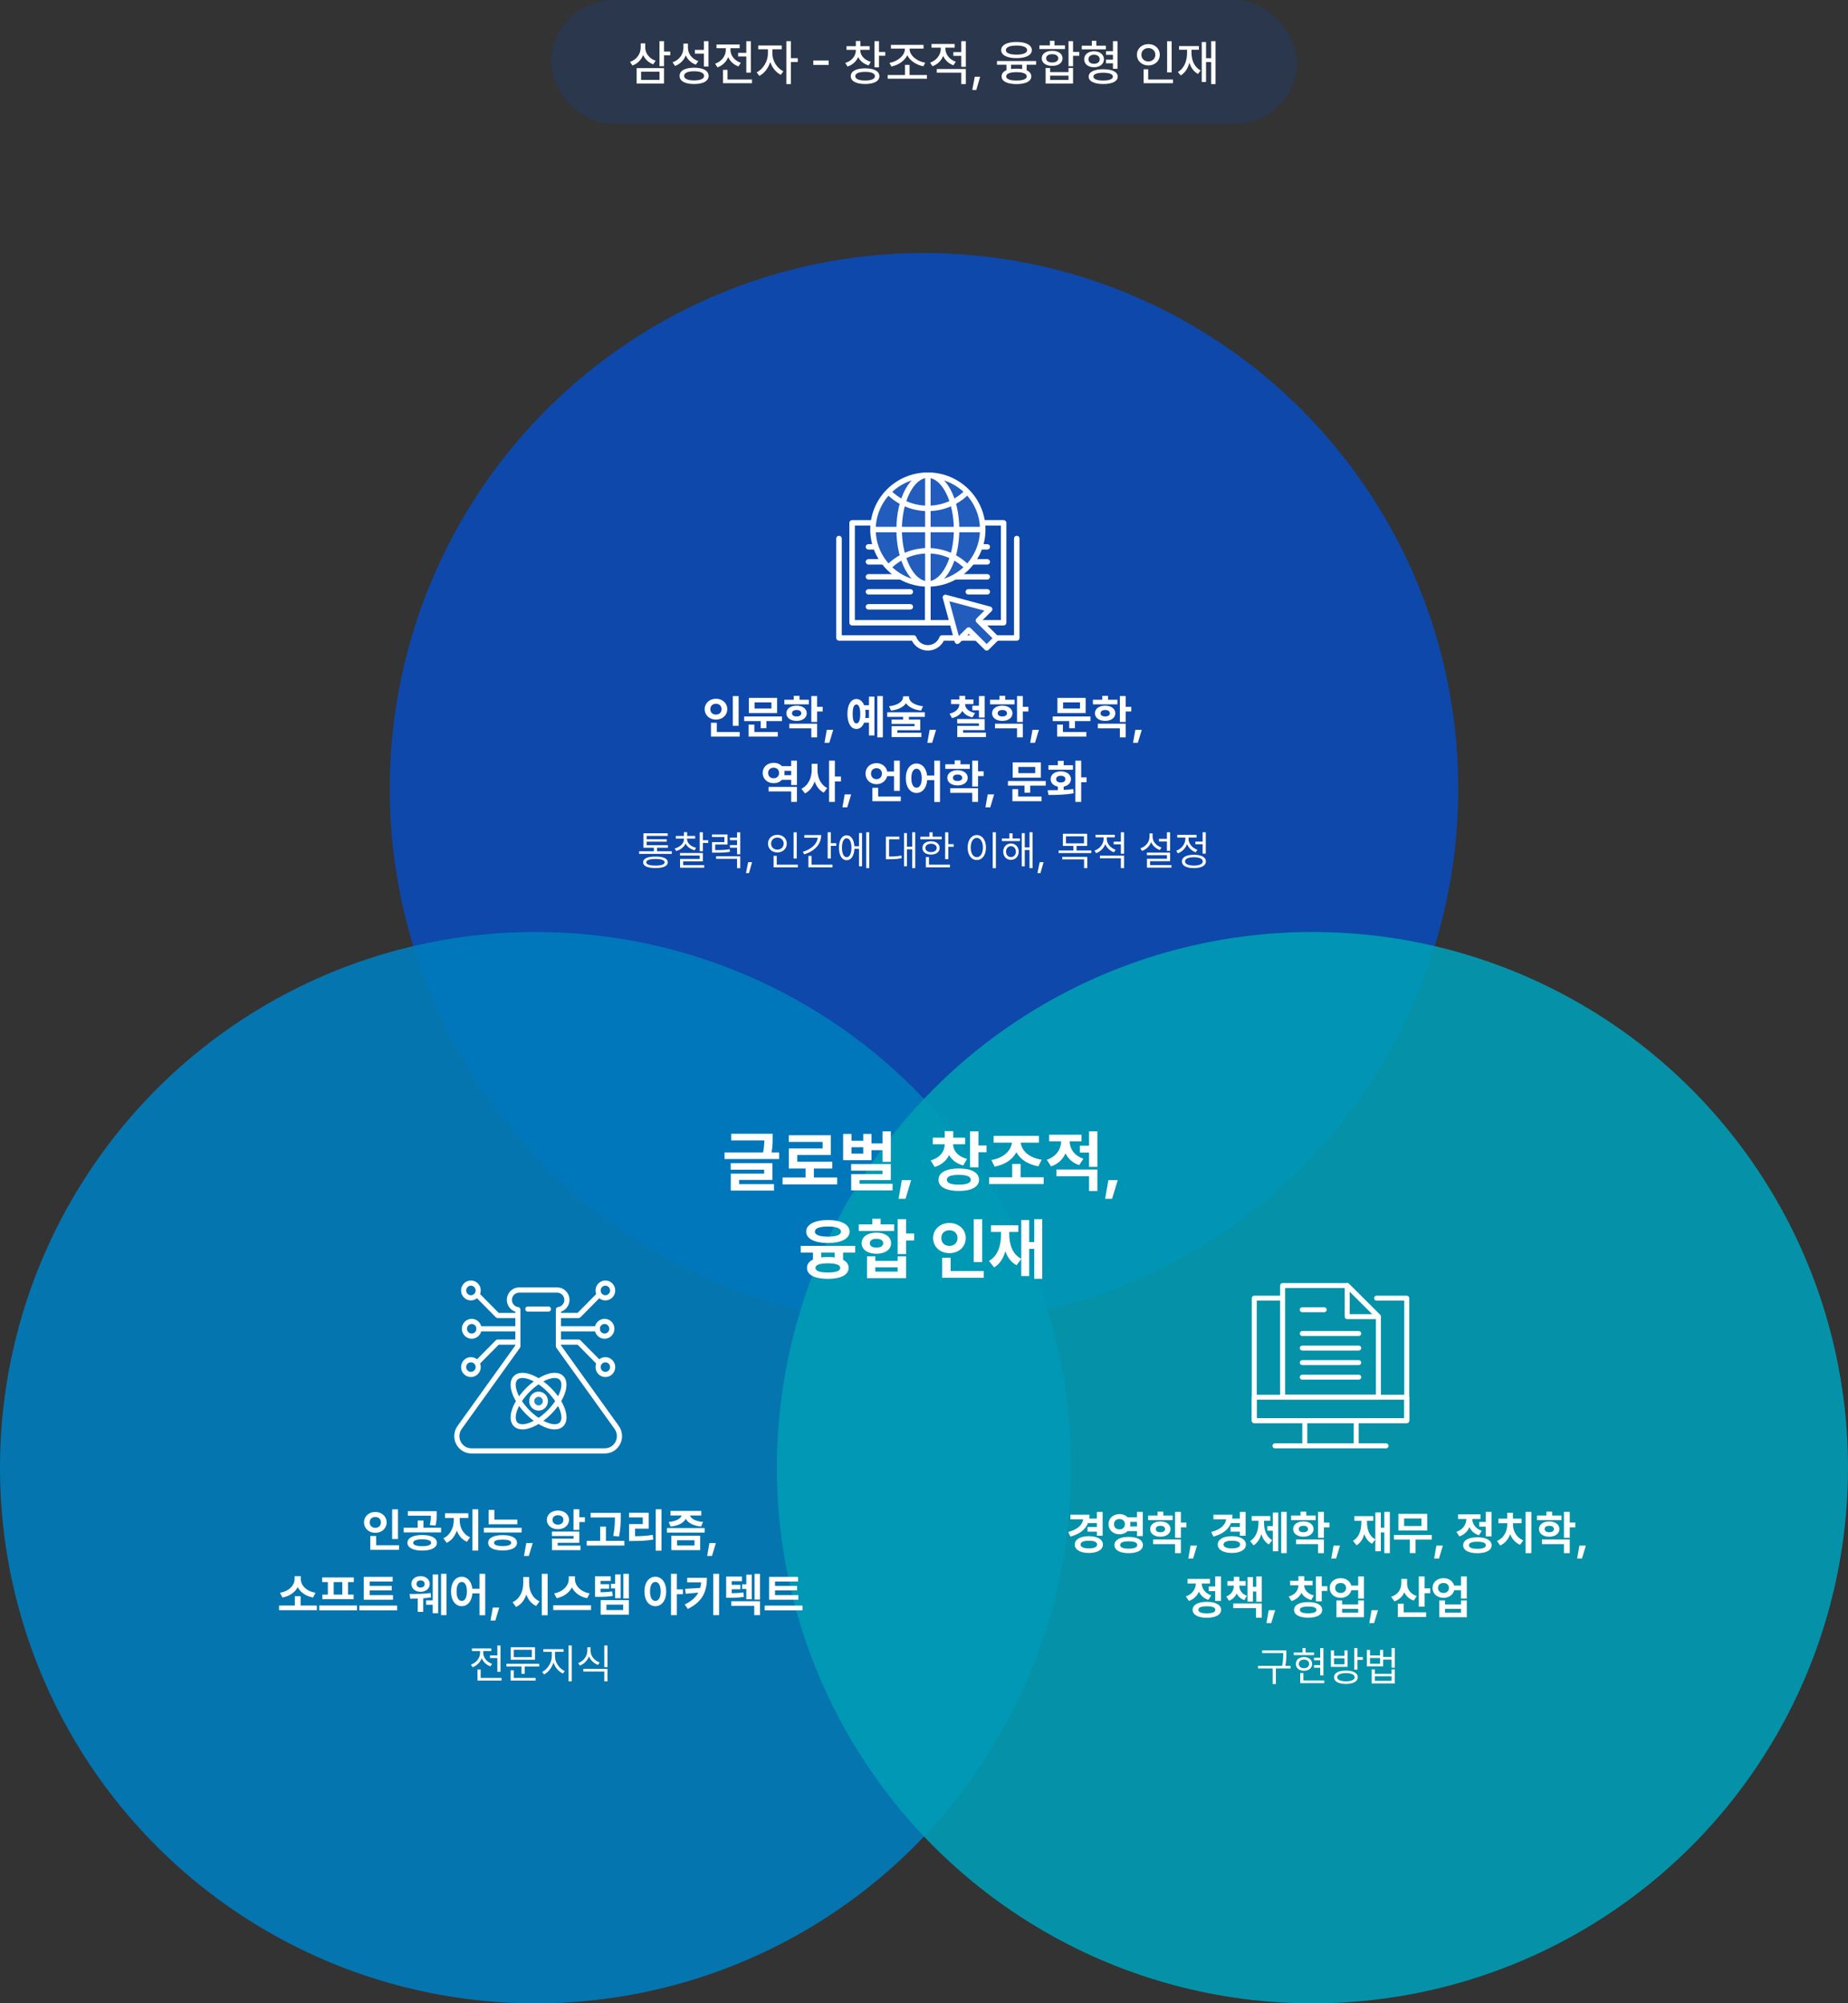 <svg width="716" height="776" viewBox="0 0 716 776" fill="none" xmlns="http://www.w3.org/2000/svg">
<rect x="0" y="0" width="716" height="776" fill="#333333" stroke="none"/>
<rect x="213.5" width="289" height="48" rx="24" fill="#2A374C"/>
<path d="M249.984 18.346C249.984 20.572 251.505 22.688 254.029 23.523L253.064 24.914C251.273 24.255 249.919 22.947 249.186 21.296C248.462 23.17 247.024 24.645 245.048 25.378L244.102 23.986C246.718 23.059 248.24 20.851 248.24 18.383V16.806H249.984V18.346ZM257.276 15.952V19.979H259.688V21.426H257.276V25.638H255.513V15.952H257.276ZM257.276 26.38V32.373H246.663V26.38H257.276ZM248.388 27.79V30.944H255.532V27.79H248.388ZM266.535 18.439C266.535 20.776 268.038 22.855 270.561 23.671L269.596 25.044C267.769 24.385 266.423 23.105 265.7 21.444C264.976 23.346 263.529 24.821 261.525 25.545L260.579 24.135C263.232 23.226 264.772 21.018 264.791 18.513V16.88H266.535V18.439ZM274.495 15.952V25.768H272.732V20.776H269.225V19.329H272.732V15.952H274.495ZM268.928 26.231C272.417 26.231 274.55 27.382 274.55 29.404C274.55 31.408 272.417 32.559 268.928 32.54C265.44 32.559 263.288 31.408 263.306 29.404C263.288 27.382 265.44 26.231 268.928 26.231ZM268.928 27.605C266.498 27.605 265.05 28.254 265.05 29.404C265.05 30.518 266.498 31.148 268.928 31.148C271.359 31.148 272.806 30.518 272.806 29.404C272.806 28.254 271.359 27.605 268.928 27.605ZM290.916 15.971V28.143H289.153V21.89H285.98V20.461H289.153V15.971H290.916ZM291.361 30.796V32.225H280.117V27.048H281.879V30.796H291.361ZM283.011 19.329C283.011 21.407 284.514 23.485 287.019 24.32L286.11 25.73C284.245 25.072 282.863 23.736 282.139 22.094C281.416 23.921 279.959 25.396 277.983 26.102L277.074 24.673C279.634 23.801 281.211 21.611 281.211 19.329V18.68H277.612V17.232H286.574V18.68H283.011V19.329ZM299.265 20.851C299.265 23.485 300.991 26.417 303.514 27.605L302.512 28.977C300.647 28.078 299.172 26.204 298.43 24.023C297.66 26.408 296.102 28.458 294.2 29.404L293.161 28.013C295.684 26.807 297.521 23.671 297.521 20.851V19.088H293.773V17.622H302.883V19.088H299.265V20.851ZM306.427 15.952V22.539H309.099V24.023H306.427V32.577H304.665V15.952H306.427ZM321.067 23.43V25.137H315.111V23.43H321.067ZM333.332 19.515C333.332 21.444 334.834 23.226 337.376 23.949L336.56 25.341C334.649 24.794 333.229 23.615 332.497 22.094C331.764 23.81 330.307 25.137 328.359 25.768L327.487 24.376C330.029 23.634 331.587 21.667 331.587 19.515V19.311H327.969V17.882H331.587V15.878H333.35V17.882H336.95V19.311H333.332V19.515ZM340.568 15.952V20.145H342.98V21.593H340.568V26.083H338.805V15.952H340.568ZM335.206 26.473C338.638 26.473 340.716 27.567 340.716 29.516C340.716 31.427 338.638 32.54 335.206 32.54C331.736 32.54 329.621 31.427 329.621 29.516C329.621 27.567 331.736 26.473 335.206 26.473ZM335.206 27.846C332.775 27.846 331.365 28.421 331.383 29.516C331.365 30.573 332.775 31.186 335.206 31.186C337.599 31.186 338.991 30.573 338.991 29.516C338.991 28.421 337.599 27.846 335.206 27.846ZM359.141 29.052V30.499H343.926V29.052H350.643V25.118H352.406V29.052H359.141ZM352.424 18.977C352.424 21.519 355.3 23.782 358.473 24.283L357.768 25.675C355.087 25.165 352.61 23.606 351.534 21.426C350.448 23.634 347.99 25.239 345.355 25.749L344.631 24.357C347.73 23.838 350.587 21.519 350.587 18.977V18.828H345.188V17.381H357.824V18.828H352.424V18.977ZM366.303 18.902C366.303 20.999 367.806 23.059 370.311 23.912L369.402 25.285C367.537 24.636 366.155 23.309 365.431 21.667C364.708 23.495 363.251 24.96 361.275 25.656L360.366 24.265C362.926 23.393 364.503 21.166 364.503 18.921V18.457H360.904V17.028H369.866V18.457H366.303V18.902ZM374.208 26.732V32.577H372.445V28.161H362.945V26.732H374.208ZM374.208 15.952V25.898H372.445V21.63H369.365V20.183H372.445V15.952H374.208ZM379.755 29.72L378.271 34.841H376.694L377.677 29.72H379.755ZM401.427 23.634V25.062H397.772V27.233C398.932 27.744 399.572 28.541 399.572 29.59C399.572 31.501 397.419 32.559 393.838 32.577C390.22 32.559 388.068 31.501 388.068 29.59C388.068 28.514 388.736 27.706 389.96 27.196V25.062H386.268V23.634H401.427ZM393.838 26.602C394.646 26.602 395.378 26.658 396.028 26.751V25.062H391.723V26.732C392.354 26.649 393.068 26.602 393.838 26.602ZM393.838 27.957C391.296 27.957 389.849 28.532 389.849 29.59C389.849 30.629 391.296 31.204 393.838 31.186C396.343 31.204 397.809 30.629 397.809 29.59C397.809 28.532 396.343 27.957 393.838 27.957ZM393.838 16.249C397.475 16.249 399.776 17.436 399.776 19.422C399.776 21.37 397.475 22.52 393.838 22.52C390.183 22.52 387.901 21.37 387.901 19.422C387.901 17.436 390.183 16.249 393.838 16.249ZM393.838 17.641C391.278 17.641 389.701 18.29 389.719 19.422C389.701 20.535 391.278 21.166 393.838 21.166C396.38 21.166 397.958 20.535 397.958 19.422C397.958 18.29 396.38 17.641 393.838 17.641ZM415.751 15.952V20.127H418.164V21.611H415.751V25.638H413.989V15.952H415.751ZM406.864 26.324V27.939H413.989V26.324H415.751V32.373H405.12V26.324H406.864ZM406.864 30.963H413.989V29.311H406.864V30.963ZM412.616 17.585V18.995H402.708V17.585H406.79V15.804H408.552V17.585H412.616ZM407.662 19.682C410.055 19.682 411.688 20.814 411.688 22.595C411.688 24.357 410.055 25.526 407.662 25.508C405.231 25.526 403.617 24.357 403.617 22.595C403.617 20.814 405.231 19.682 407.662 19.682ZM407.662 20.999C406.251 20.98 405.305 21.63 405.324 22.595C405.305 23.578 406.251 24.209 407.662 24.209C409.072 24.209 410.018 23.578 410.037 22.595C410.018 21.63 409.072 20.98 407.662 20.999ZM428.48 17.696V19.106H419.128V17.696H423.025V15.804H424.769V17.696H428.48ZM423.878 19.867C426.124 19.867 427.701 21.11 427.719 22.966C427.701 24.821 426.124 26.046 423.878 26.046C421.615 26.046 420.056 24.821 420.056 22.966C420.056 21.11 421.615 19.867 423.878 19.867ZM423.878 21.203C422.561 21.203 421.708 21.89 421.708 22.966C421.708 24.042 422.561 24.71 423.878 24.71C425.177 24.71 426.068 24.042 426.086 22.966C426.068 21.89 425.177 21.203 423.878 21.203ZM432.97 15.952V26.658H431.208V24.524H428.517V23.096H431.208V21.259H428.536V19.83H431.208V15.952H432.97ZM427.441 26.825C430.929 26.825 433.063 27.864 433.063 29.683C433.063 31.482 430.929 32.559 427.441 32.54C423.934 32.559 421.8 31.482 421.8 29.683C421.8 27.864 423.934 26.825 427.441 26.825ZM427.441 28.18C425.047 28.18 423.637 28.699 423.637 29.683C423.637 30.648 425.047 31.204 427.441 31.186C429.779 31.204 431.189 30.648 431.189 29.683C431.189 28.699 429.779 28.18 427.441 28.18ZM453.956 15.971V28.05H452.193V15.971H453.956ZM454.457 30.796V32.225H443.083V26.825H444.864V30.796H454.457ZM444.938 17.084C447.443 17.084 449.354 18.791 449.354 21.203C449.354 23.652 447.443 25.341 444.938 25.341C442.433 25.341 440.503 23.652 440.503 21.203C440.503 18.791 442.433 17.084 444.938 17.084ZM444.938 18.624C443.379 18.624 442.229 19.682 442.229 21.203C442.229 22.762 443.379 23.801 444.938 23.801C446.459 23.801 447.628 22.762 447.628 21.203C447.628 19.682 446.459 18.624 444.938 18.624ZM470.952 15.952V32.577H469.263V24.042H467.278V31.761H465.608V16.268H467.278V22.558H469.263V15.952H470.952ZM461.637 20.35C461.637 23.337 462.769 26.046 465.181 27.289L464.142 28.644C462.509 27.762 461.415 26.213 460.821 24.283C460.255 26.473 459.151 28.217 457.462 29.219L456.368 27.883C458.798 26.51 459.93 23.652 459.93 20.35V19.273H456.813V17.845H464.532V19.273H461.637V20.35Z" fill="white"/>
<ellipse opacity="0.9" cx="358" cy="305.5" rx="207" ry="207.5" fill="#0A4BB7"/>
<circle opacity="0.9" cx="207.5" cy="568.5" r="207.5" fill="#007CBD"/>
<circle opacity="0.9" cx="508.5" cy="568.5" r="207.5" fill="#009DB5"/>
<path d="M299.368 439.17V440.744C299.368 442.229 299.368 444.083 298.937 446.406H301.882V448.945H280.731V446.406H295.661C296.042 444.527 296.118 443.017 296.144 441.734H283.321V439.17H299.368ZM299.267 450.57V457.045H286.368V458.67H299.901V461.158H283.144V454.607H296.067V453.084H283.118V450.57H299.267ZM324.353 456.105V458.771H303.202V456.105H312.114V452.627H305.64V444.857H318.716V442.318H305.614V439.729H321.915V447.396H308.89V449.986H322.448V452.627H315.339V456.105H324.353ZM345.147 438.23V450.037H341.923V445.518H337.657V449.402H326.663V439.221H329.913V441.861H334.458V439.221H337.657V442.902H341.923V438.23H345.147ZM345.147 450.9V457.121H333.036V458.543H345.833V461.082H329.786V454.785H341.923V453.439H329.761V450.9H345.147ZM329.913 446.863H334.458V444.375H329.913V446.863ZM353.019 457.121L350.835 464.357H348.144L349.413 457.121H353.019ZM373.94 440.668V443.207H369.269C369.294 445.581 370.97 447.917 374.677 448.895L373.204 451.434C370.589 450.748 368.761 449.275 367.72 447.422C366.704 449.542 364.851 451.218 362.134 452.018L360.585 449.479C364.317 448.45 366.019 445.835 366.044 443.207H361.397V440.668H366.044V438.129H369.319V440.668H373.94ZM379.095 438.23V443.715H382.218V446.33H379.095V452.17H375.845V438.23H379.095ZM371.528 452.602C376.353 452.602 379.323 454.201 379.323 456.994C379.323 459.736 376.353 461.311 371.528 461.311C366.603 461.311 363.606 459.736 363.606 456.994C363.606 454.201 366.603 452.602 371.528 452.602ZM371.528 455.09C368.456 455.09 366.831 455.674 366.856 456.994C366.831 458.238 368.456 458.873 371.528 458.873C374.524 458.873 376.124 458.238 376.124 456.994C376.124 455.674 374.524 455.09 371.528 455.09ZM404.384 456.029V458.645H383.233V456.029H392.171V450.875H395.421V456.029H404.384ZM402.53 439.982V442.598H395.497C395.764 445.645 398.633 448.476 403.597 449.199L402.327 451.764C398.277 451.053 395.281 449.072 393.796 446.33C392.323 449.123 389.353 451.154 385.366 451.891L384.097 449.326C388.896 448.552 391.777 445.657 392.044 442.598H384.985V439.982H402.53ZM419.034 439.525V442.09H414.438C414.464 444.819 416.089 447.612 419.745 448.818L418.146 451.307C415.581 450.494 413.829 448.818 412.839 446.736C411.798 449.047 409.957 450.913 407.228 451.789L405.577 449.225C409.373 448.006 411.1 444.972 411.138 442.09H406.491V439.525H419.034ZM425.179 453.008V461.336H421.954V455.598H409.31V453.008H425.179ZM425.179 438.23V451.992H421.954V446.432H418.374V443.791H421.954V438.23H425.179ZM433.05 457.121L430.866 464.357H428.175L429.444 457.121H433.05ZM331.322 482.59V485.205H326.65V487.998C328.034 488.709 328.796 489.763 328.809 491.121C328.783 493.838 325.762 495.361 320.76 495.361C315.682 495.361 312.66 493.838 312.66 491.121C312.66 489.712 313.473 488.633 314.971 487.896V485.205H310.248V482.59H331.322ZM320.76 486.906C321.712 486.906 322.601 486.957 323.4 487.059V485.205H318.195V487.059C318.982 486.957 319.833 486.906 320.76 486.906ZM320.76 489.344C317.561 489.369 315.936 489.928 315.961 491.121C315.936 492.34 317.561 492.898 320.76 492.898C323.883 492.898 325.533 492.34 325.559 491.121C325.533 489.928 323.883 489.369 320.76 489.344ZM320.785 472.586C325.889 472.586 329.164 474.287 329.189 477.08C329.164 479.822 325.889 481.473 320.785 481.473C315.631 481.473 312.355 479.822 312.355 477.08C312.355 474.287 315.631 472.586 320.785 472.586ZM320.785 475.1C317.561 475.1 315.707 475.76 315.732 477.08C315.707 478.35 317.561 479.01 320.785 479.01C323.984 479.01 325.838 478.35 325.838 477.08C325.838 475.76 323.984 475.1 320.785 475.1ZM351.051 472.23V477.791H354.174V480.482H351.051V485.764H347.801V472.23H351.051ZM339.143 486.652V488.404H347.801V486.652H351.051V495.082H335.918V486.652H339.143ZM339.143 492.543H347.801V490.893H339.143V492.543ZM346.43 474.262V476.801H332.719V474.262H337.975V472.078H341.199V474.262H346.43ZM339.574 477.461C342.926 477.461 345.262 479.086 345.262 481.549C345.262 484.012 342.926 485.637 339.574 485.637C336.172 485.637 333.836 484.012 333.836 481.549C333.836 479.086 336.172 477.461 339.574 477.461ZM339.574 479.848C338.025 479.822 336.984 480.457 337.01 481.549C336.984 482.666 338.025 483.275 339.574 483.275C341.123 483.275 342.189 482.666 342.189 481.549C342.189 480.457 341.123 479.822 339.574 479.848ZM380.529 472.256V488.861H377.279V472.256H380.529ZM381.139 492.34V494.93H365.041V487.186H368.316V492.34H381.139ZM367.859 473.729C371.414 473.729 374.182 476.166 374.182 479.543C374.182 482.996 371.414 485.408 367.859 485.408C364.305 485.408 361.537 482.996 361.537 479.543C361.537 476.166 364.305 473.729 367.859 473.729ZM367.859 476.547C366.057 476.521 364.686 477.664 364.711 479.543C364.686 481.473 366.057 482.59 367.859 482.59C369.611 482.59 370.982 481.473 370.982 479.543C370.982 477.664 369.611 476.521 367.859 476.547ZM403.812 472.23V495.336H400.715V483.758H398.76V494.27H395.688V487.643L393.859 490.08C391.714 488.95 390.33 487.033 389.518 484.646C388.743 487.389 387.372 489.61 385.176 490.918L383.17 488.43C386.674 486.449 387.867 482.361 387.867 477.943V477.207H383.957V474.617H394.545V477.207H391.016V477.943C391.016 481.968 392.209 485.802 395.688 487.592V472.561H398.76V481.117H400.715V472.23H403.812Z" fill="white"/>
<path d="M286.176 269.639V281.135H283.926V269.639H286.176ZM286.598 283.543V285.336H275.453V279.975H277.721V283.543H286.598ZM277.404 270.658C279.865 270.658 281.781 272.346 281.781 274.684C281.781 277.074 279.865 278.744 277.404 278.744C274.943 278.744 273.027 277.074 273.027 274.684C273.027 272.346 274.943 270.658 277.404 270.658ZM277.404 272.609C276.156 272.592 275.207 273.383 275.225 274.684C275.207 276.02 276.156 276.793 277.404 276.793C278.617 276.793 279.566 276.02 279.566 274.684C279.566 273.383 278.617 272.592 277.404 272.609ZM302.963 277.531V279.307H296.934V282.066H294.719V279.307H288.32V277.531H302.963ZM301.082 270.324V276.213H290.148V270.324H301.082ZM292.346 272.064V274.473H298.885V272.064H292.346ZM301.346 283.543V285.336H290.043V280.678H292.275V283.543H301.346ZM313.387 271.045V272.82H303.895V271.045H307.533V269.533H309.766V271.045H313.387ZM308.641 273.33C310.961 273.33 312.578 274.525 312.578 276.283C312.578 278.041 310.961 279.236 308.641 279.236C306.32 279.236 304.668 278.041 304.668 276.283C304.668 274.525 306.32 273.33 308.641 273.33ZM308.641 275.018C307.568 275.018 306.848 275.457 306.865 276.283C306.848 277.092 307.568 277.514 308.641 277.514C309.713 277.514 310.451 277.092 310.451 276.283C310.451 275.457 309.713 275.018 308.641 275.018ZM316.586 269.621V273.77H318.748V275.598H316.586V279.658H314.336V269.621H316.586ZM316.586 280.326V285.617H314.336V282.119H305.811V280.326H316.586ZM322.826 282.699L321.314 287.709H319.451L320.33 282.699H322.826ZM342.057 269.621V285.617H339.912V269.621H342.057ZM338.787 269.85V284.879H336.678V279.922H334.797C334.199 281.478 333.153 282.365 331.809 282.365C329.699 282.365 328.328 280.15 328.328 276.547C328.328 272.961 329.699 270.764 331.809 270.764C333.145 270.764 334.19 271.634 334.797 273.172H336.678V269.85H338.787ZM331.809 272.873C330.877 272.873 330.35 274.104 330.367 276.547C330.35 279.008 330.877 280.221 331.809 280.203C332.74 280.221 333.303 279.008 333.303 276.547C333.303 274.104 332.723 272.873 331.809 272.873ZM335.236 274.965C335.307 275.457 335.342 275.984 335.342 276.547C335.342 277.101 335.307 277.628 335.236 278.111H336.678V274.965H335.236ZM352.199 270.043C352.199 271.607 354.045 273.172 357.613 273.559L356.875 275.246C354.089 274.938 352.059 273.893 351.039 272.416C349.993 273.893 347.972 274.938 345.221 275.246L344.465 273.559C348.051 273.172 349.879 271.607 349.896 270.043V269.709H352.199V270.043ZM358.334 275.914V277.672H352.146V278.727H356.559V282.857H347.646V283.824H356.98V285.512H345.449V281.275H354.344V280.432H345.432V278.727H349.896V277.672H343.744V275.914H358.334ZM362.676 282.699L361.164 287.709H359.301L360.18 282.699H362.676ZM373.926 272.785C373.926 274.209 375.174 275.668 377.758 276.178L376.773 277.883C374.901 277.487 373.583 276.573 372.854 275.369C372.133 276.696 370.797 277.707 368.846 278.146L367.896 276.441C370.48 275.844 371.693 274.332 371.693 272.785V272.732H368.477V270.957H371.693V269.551H373.961V270.957H377.16V272.732H373.926V272.785ZM381.52 269.621V277.936H379.287V275.141H376.738V273.365H379.287V269.621H381.52ZM381.52 278.516V282.805H373.135V283.789H381.994V285.512H370.885V281.17H379.287V280.221H370.867V278.516H381.52ZM393.086 271.045V272.82H383.594V271.045H387.232V269.533H389.465V271.045H393.086ZM388.34 273.33C390.66 273.33 392.277 274.525 392.277 276.283C392.277 278.041 390.66 279.236 388.34 279.236C386.02 279.236 384.367 278.041 384.367 276.283C384.367 274.525 386.02 273.33 388.34 273.33ZM388.34 275.018C387.268 275.018 386.547 275.457 386.564 276.283C386.547 277.092 387.268 277.514 388.34 277.514C389.412 277.514 390.15 277.092 390.15 276.283C390.15 275.457 389.412 275.018 388.34 275.018ZM396.285 269.621V273.77H398.447V275.598H396.285V279.658H394.035V269.621H396.285ZM396.285 280.326V285.617H394.035V282.119H385.51V280.326H396.285ZM402.525 282.699L401.014 287.709H399.15L400.029 282.699H402.525ZM422.512 277.531V279.307H416.482V282.066H414.268V279.307H407.869V277.531H422.512ZM420.631 270.324V276.213H409.697V270.324H420.631ZM411.895 272.064V274.473H418.434V272.064H411.895ZM420.895 283.543V285.336H409.592V280.678H411.824V283.543H420.895ZM432.936 271.045V272.82H423.443V271.045H427.082V269.533H429.314V271.045H432.936ZM428.189 273.33C430.51 273.33 432.127 274.525 432.127 276.283C432.127 278.041 430.51 279.236 428.189 279.236C425.869 279.236 424.217 278.041 424.217 276.283C424.217 274.525 425.869 273.33 428.189 273.33ZM428.189 275.018C427.117 275.018 426.396 275.457 426.414 276.283C426.396 277.092 427.117 277.514 428.189 277.514C429.262 277.514 430 277.092 430 276.283C430 275.457 429.262 275.018 428.189 275.018ZM436.135 269.621V273.77H438.297V275.598H436.135V279.658H433.885V269.621H436.135ZM436.135 280.326V285.617H433.885V282.119H425.359V280.326H436.135ZM442.375 282.699L440.863 287.709H439L439.879 282.699H442.375ZM308.772 304.799V310.617H306.54V306.557H297.786V304.799H308.772ZM308.772 294.621V304.078H306.54V302.057H302.954C302.189 302.883 301.056 303.375 299.755 303.375C297.329 303.375 295.483 301.705 295.501 299.385C295.483 297.117 297.329 295.465 299.755 295.482C301.056 295.474 302.189 295.957 302.954 296.766H306.54V294.621H308.772ZM299.755 297.363C298.507 297.363 297.61 298.137 297.628 299.385C297.61 300.703 298.507 301.459 299.755 301.459C300.933 301.459 301.847 300.703 301.847 299.385C301.847 298.137 300.933 297.363 299.755 297.363ZM303.886 300.264H306.54V298.576H303.903C303.947 298.831 303.974 299.104 303.974 299.385C303.974 299.692 303.938 299.982 303.886 300.264ZM316.735 298.242C316.718 301.107 317.948 304.008 320.515 305.238L319.161 307.031C317.447 306.188 316.296 304.605 315.628 302.672C314.934 304.746 313.694 306.442 311.884 307.33L310.495 305.52C313.202 304.271 314.485 301.213 314.485 298.242V295.852H316.735V298.242ZM323.468 294.621V300.791H325.823V302.689H323.468V310.617H321.218V294.621H323.468ZM329.778 307.699L328.267 312.709H326.403L327.282 307.699H329.778ZM348.622 294.639V306.328H346.39V300.65H343.718C343.27 302.496 341.608 303.744 339.604 303.762C337.179 303.744 335.333 302.039 335.351 299.666C335.333 297.275 337.179 295.605 339.604 295.605C341.661 295.605 343.366 296.897 343.753 298.84H346.39V294.639H348.622ZM349.009 308.543V310.336H338.005V305.15H340.255V308.543H349.009ZM339.604 297.557C338.392 297.557 337.46 298.33 337.478 299.666C337.46 300.984 338.392 301.811 339.604 301.811C340.782 301.811 341.696 300.984 341.696 299.666C341.696 298.33 340.782 297.557 339.604 297.557ZM355.108 295.746C357.271 295.746 358.879 297.53 359.204 300.404H361.981V294.621H364.196V310.652H361.981V302.197H359.222C358.984 305.273 357.341 307.154 355.108 307.154C352.683 307.154 350.942 304.957 350.96 301.441C350.942 297.961 352.683 295.746 355.108 295.746ZM355.108 297.768C353.913 297.768 353.087 299.068 353.104 301.441C353.087 303.832 353.913 305.115 355.108 305.115C356.321 305.115 357.112 303.832 357.112 301.441C357.112 299.068 356.321 297.768 355.108 297.768ZM375.745 296.045V297.82H366.253V296.045H369.892V294.533H372.124V296.045H375.745ZM370.999 298.33C373.319 298.33 374.937 299.525 374.937 301.283C374.937 303.041 373.319 304.236 370.999 304.236C368.679 304.236 367.026 303.041 367.026 301.283C367.026 299.525 368.679 298.33 370.999 298.33ZM370.999 300.018C369.927 300.018 369.206 300.457 369.224 301.283C369.206 302.092 369.927 302.514 370.999 302.514C372.071 302.514 372.81 302.092 372.81 301.283C372.81 300.457 372.071 300.018 370.999 300.018ZM378.944 294.621V298.77H381.106V300.598H378.944V304.658H376.694V294.621H378.944ZM378.944 305.326V310.617H376.694V307.119H368.169V305.326H378.944ZM385.185 307.699L383.673 312.709H381.81L382.688 307.699H385.185ZM405.171 302.531V304.307H399.142V307.066H396.927V304.307H390.528V302.531H405.171ZM403.29 295.324V301.213H392.356V295.324H403.29ZM394.554 297.064V299.473H401.093V297.064H394.554ZM403.554 308.543V310.336H392.251V305.678H394.483V308.543H403.554ZM418.899 294.621V301.125H420.991V302.988H418.899V310.617H416.632V294.621H418.899ZM405.909 306.1C407.078 306.1 408.44 306.1 409.864 306.064V304.693C408.159 304.359 407.052 303.278 407.069 301.793C407.052 300 408.669 298.787 411.007 298.787C413.292 298.787 414.927 300 414.944 301.793C414.927 303.278 413.802 304.368 412.114 304.693V305.977C413.38 305.915 414.654 305.81 415.841 305.643L415.981 307.277C412.571 307.91 408.915 307.928 406.208 307.928L405.909 306.1ZM415.718 296.396V298.154H406.226V296.396H409.864V294.709H412.114V296.396H415.718ZM411.007 300.492C409.917 300.492 409.179 300.967 409.196 301.793C409.179 302.637 409.917 303.094 411.007 303.094C412.062 303.094 412.782 302.637 412.782 301.793C412.782 300.967 412.062 300.492 411.007 300.492Z" fill="white"/>
<path d="M260.289 329.75V330.75H247.617V329.75H253.336V328.375H249.305V322.781H258.711V323.781H250.539V325.078H258.336V326.016H250.539V327.391H258.789V328.375H254.555V329.75H260.289ZM253.961 331.797C257.008 331.781 258.727 332.562 258.742 334.016C258.727 335.469 257.008 336.234 253.961 336.234C250.883 336.234 249.164 335.469 249.164 334.016C249.164 332.562 250.883 331.781 253.961 331.797ZM253.961 332.719C251.664 332.719 250.383 333.188 250.398 334.016C250.383 334.859 251.664 335.297 253.961 335.281C256.227 335.297 257.508 334.859 257.508 334.016C257.508 333.188 256.227 332.719 253.961 332.719ZM266.195 325.062C266.195 326.562 267.664 327.906 269.695 328.391L269.148 329.344C267.508 328.93 266.227 327.992 265.617 326.766C265.008 328.125 263.672 329.164 261.977 329.625L261.414 328.672C263.477 328.109 264.992 326.719 264.992 325.062V324.828H261.852V323.812H264.992V322.328H266.227V323.812H269.336V324.828H266.195V325.062ZM272.32 322.375V325.469H274.414V326.516H272.32V329.719H271.102V322.375H272.32ZM272.32 330.406V333.656H264.695V335.125H272.836V336.109H263.492V332.719H271.102V331.375H263.461V330.406H272.32ZM281.883 323.234V327.125H277.102V329.281C279.711 329.281 281.055 329.242 282.695 328.938L282.82 329.953C281.086 330.234 279.68 330.281 276.867 330.281H275.883V326.188H280.664V324.219H275.852V323.234H281.883ZM286.805 322.391V330.922H285.57V328.344H282.805V327.328H285.57V325.453H282.805V324.453H285.57V322.391H286.805ZM286.805 331.672V336.297H285.57V332.672H277.445V331.672H286.805ZM291.398 333.953L290.18 338.203H289.023L289.883 333.953H291.398ZM308.695 322.391V332.547H307.477V322.391H308.695ZM309.133 334.938V335.969H299.727V331.516H300.945V334.938H309.133ZM301.195 323.359C303.273 323.359 304.836 324.766 304.836 326.766C304.836 328.797 303.273 330.188 301.195 330.188C299.117 330.188 297.555 328.797 297.555 326.766C297.555 324.766 299.117 323.359 301.195 323.359ZM301.195 324.438C299.789 324.438 298.742 325.406 298.758 326.766C298.742 328.156 299.789 329.109 301.195 329.109C302.57 329.109 303.633 328.156 303.633 326.766C303.633 325.406 302.57 324.438 301.195 324.438ZM321.914 322.375V326.609H324.008V327.641H321.914V332.547H320.68V322.375H321.914ZM318.164 323.453C318.164 327.031 315.602 329.688 311.602 330.938L311.07 329.953C314.398 328.914 316.57 326.93 316.836 324.484H311.648V323.453H318.164ZM322.555 334.938V335.969H313.211V331.516H314.43V334.938H322.555ZM336.789 322.375V336.266H335.602V322.375H336.789ZM333.992 322.672V335.562H332.82V328.812H331.039C330.906 331.516 329.758 333.203 328.039 333.203C326.227 333.203 325.055 331.328 325.055 328.375C325.055 325.422 326.227 323.547 328.039 323.547C329.727 323.547 330.867 325.18 331.023 327.797H332.82V322.672H333.992ZM328.039 324.703C326.914 324.703 326.195 326.109 326.211 328.375C326.195 330.625 326.914 332.047 328.039 332.031C329.164 332.047 329.883 330.625 329.883 328.375C329.883 326.109 329.164 324.703 328.039 324.703ZM354.602 322.375V336.266H353.43V328.984H351.383V335.547H350.258V322.688H351.383V327.969H353.43V322.375H354.602ZM348.445 324.078V325.094H344.461V331.781C346.375 331.773 347.703 331.703 349.242 331.391L349.352 332.422C347.68 332.766 346.258 332.828 344.133 332.828H343.242V324.078H348.445ZM367.414 322.391V326.969H369.508V328H367.414V332.797H366.195V322.391H367.414ZM364.867 324.094V325.094H356.586V324.094H360.117V322.391H361.336V324.094H364.867ZM360.727 325.859C362.711 325.859 364.055 326.875 364.07 328.453C364.055 330.016 362.711 331.016 360.727 331.016C358.727 331.016 357.367 330.016 357.383 328.453C357.367 326.875 358.727 325.859 360.727 325.859ZM360.727 326.828C359.414 326.828 358.539 327.469 358.555 328.453C358.539 329.438 359.414 330.062 360.727 330.047C362.023 330.062 362.898 329.438 362.914 328.453C362.898 327.469 362.023 326.828 360.727 326.828ZM368.055 334.938V335.969H358.727V331.969H359.93V334.938H368.055ZM385.852 322.375V336.297H384.617V322.375H385.852ZM378.461 323.453C380.523 323.469 382.008 325.344 382.008 328.297C382.008 331.25 380.523 333.125 378.461 333.125C376.383 333.125 374.914 331.25 374.914 328.297C374.914 325.344 376.383 323.469 378.461 323.453ZM378.461 324.547C377.07 324.562 376.102 326.031 376.102 328.297C376.102 330.562 377.07 332.031 378.461 332.031C379.852 332.031 380.82 330.562 380.82 328.297C380.82 326.031 379.852 324.562 378.461 324.547ZM395.164 324.781V325.781H388.195V324.781H391.086V322.797H392.305V324.781H395.164ZM391.68 326.719C393.43 326.719 394.68 328.031 394.695 329.875C394.68 331.734 393.43 333.062 391.68 333.062C389.945 333.062 388.695 331.734 388.695 329.875C388.695 328.031 389.945 326.719 391.68 326.719ZM391.68 327.75C390.586 327.766 389.789 328.656 389.789 329.875C389.789 331.109 390.586 332 391.68 331.984C392.789 332 393.602 331.109 393.602 329.875C393.602 328.656 392.789 327.766 391.68 327.75ZM400.055 322.375V336.266H398.883V329.25H397.039V335.578H395.883V322.719H397.039V328.234H398.883V322.375H400.055ZM404.336 333.953L403.117 338.203H401.961L402.82 333.953H404.336ZM421.211 322.969V327.656H417.102V329.438H422.82V330.438H410.164V329.438H415.883V327.656H411.805V322.969H421.211ZM413.008 323.953V326.672H419.992V323.953H413.008ZM421.258 331.891V336.266H420.023V332.875H411.57V331.891H421.258ZM428.82 324.938C428.82 326.75 430.211 328.469 432.242 329.172L431.602 330.141C430.031 329.578 428.82 328.414 428.227 326.984C427.625 328.586 426.344 329.867 424.695 330.469L424.055 329.5C426.102 328.766 427.586 326.906 427.586 324.953V324.344H424.445V323.344H431.93V324.344H428.82V324.938ZM435.508 331.438V336.266H434.273V332.453H426.164V331.438H435.508ZM435.508 322.375V330.703H434.273V327.047H431.492V326.016H434.273V322.375H435.508ZM453.352 322.375V329.562H452.117V325.953H449.023V324.938H452.117V322.375H453.352ZM453.352 330.266V333.578H445.586V335.094H453.867V336.078H444.383V332.641H452.133V331.25H444.352V330.266H453.352ZM446.57 324.141C446.555 325.969 447.992 327.625 450.023 328.297L449.367 329.25C447.828 328.703 446.602 327.609 445.992 326.203C445.398 327.789 444.141 329 442.492 329.594L441.82 328.609C443.914 327.922 445.352 326.172 445.367 324.141V322.828H446.57V324.141ZM467.18 322.375V330.656H465.945V327.016H463.148V326H465.945V322.375H467.18ZM462.57 331.094C465.461 331.094 467.227 332.031 467.227 333.672C467.227 335.312 465.461 336.25 462.57 336.266C459.68 336.25 457.914 335.312 457.914 333.672C457.914 332.031 459.68 331.094 462.57 331.094ZM462.57 332.047C460.445 332.047 459.117 332.656 459.133 333.672C459.117 334.672 460.445 335.281 462.57 335.281C464.695 335.281 466.008 334.672 466.008 333.672C466.008 332.656 464.695 332.047 462.57 332.047ZM460.492 324.922C460.492 326.734 461.883 328.453 463.914 329.156L463.273 330.141C461.711 329.578 460.5 328.414 459.914 326.969C459.305 328.602 458.016 329.906 456.367 330.531L455.727 329.547C457.789 328.797 459.258 326.922 459.258 324.938V324.422H456.117V323.391H463.602V324.422H460.492V324.922Z" fill="white"/>
<path d="M154.19 584.639V596.135H151.94V584.639H154.19ZM154.612 598.543V600.336H143.468V594.975H145.735V598.543H154.612ZM145.419 585.658C147.88 585.658 149.796 587.346 149.796 589.684C149.796 592.074 147.88 593.744 145.419 593.744C142.958 593.744 141.042 592.074 141.042 589.684C141.042 587.346 142.958 585.658 145.419 585.658ZM145.419 587.609C144.171 587.592 143.222 588.383 143.239 589.684C143.222 591.02 144.171 591.793 145.419 591.793C146.632 591.793 147.581 591.02 147.581 589.684C147.581 588.383 146.632 587.592 145.419 587.609ZM163.56 594.588C167.058 594.588 169.255 595.695 169.272 597.611C169.255 599.492 167.058 600.617 163.56 600.617C160.097 600.617 157.864 599.492 157.864 597.611C157.864 595.695 160.097 594.588 163.56 594.588ZM163.56 596.258C161.362 596.258 160.097 596.715 160.097 597.611C160.097 598.473 161.362 598.912 163.56 598.912C165.757 598.912 167.04 598.473 167.04 597.611C167.04 596.715 165.757 596.258 163.56 596.258ZM169.185 585.342V586.643C169.185 587.908 169.185 589.279 168.728 590.932L166.53 590.721C166.882 589.271 166.926 588.189 166.952 587.1H158.022V585.342H169.185ZM170.907 591.758V593.568H156.388V591.758H161.837V588.963H164.052V591.758H170.907ZM178.114 588.98C178.114 591.564 179.433 594.324 182.122 595.449L180.909 597.207C179.02 596.407 177.719 594.816 177.007 592.865C176.277 594.983 174.95 596.741 173.069 597.611L171.786 595.836C174.44 594.658 175.812 591.688 175.812 588.98V587.996H172.419V586.168H181.454V587.996H178.114V588.98ZM185.304 584.621V600.617H183.036V584.621H185.304ZM200.438 588.629V590.422H189.312V584.867H191.544V588.629H200.438ZM202.091 591.793V593.621H187.466V591.793H202.091ZM194.743 594.623C198.206 594.641 200.298 595.713 200.315 597.594C200.298 599.492 198.206 600.564 194.743 600.564C191.245 600.564 189.136 599.492 189.136 597.594C189.136 595.713 191.245 594.641 194.743 594.623ZM194.743 596.363C192.528 596.381 191.403 596.75 191.421 597.594C191.403 598.42 192.528 598.859 194.743 598.859C196.905 598.859 198.048 598.42 198.065 597.594C198.048 596.75 196.905 596.381 194.743 596.363ZM206.397 597.699L204.886 602.709H203.022L203.901 597.699H206.397ZM224.45 584.621V587.715H226.612V589.561H224.45V592.619H222.2V584.621H224.45ZM224.45 593.252V597.611H216.065V598.684H224.907V600.441H213.868V595.994H222.218V594.975H213.833V593.252H224.45ZM216.171 585.096C218.632 585.113 220.46 586.59 220.46 588.717C220.46 590.826 218.632 592.338 216.171 592.338C213.71 592.338 211.864 590.826 211.864 588.717C211.864 586.59 213.71 585.113 216.171 585.096ZM216.171 586.924C214.94 586.924 214.044 587.592 214.062 588.717C214.044 589.859 214.94 590.562 216.171 590.562C217.401 590.562 218.28 589.859 218.28 588.717C218.28 587.592 217.401 586.924 216.171 586.924ZM240.499 586.01V587.521C240.499 589.525 240.499 591.775 239.849 595.168L237.599 594.939C238.205 591.916 238.231 589.666 238.249 587.785H228.827V586.01H240.499ZM241.905 596.838V598.666H227.315V596.838H232.536V591.336H234.769V596.838H241.905ZM256.284 584.621V600.652H254.052V584.621H256.284ZM251.327 585.957V592.127H246.054V595.062C248.488 595.054 250.562 594.913 252.909 594.535L253.103 596.346C250.466 596.803 248.093 596.908 245.175 596.908H243.733V590.352H249.042V587.768H243.716V585.957H251.327ZM271.7 585.254V587.029H267.341C267.692 588.172 269.31 589.279 272.403 589.525L271.612 591.301C268.598 591.011 266.567 589.877 265.706 588.312C264.862 589.886 262.858 591.011 259.817 591.301L259.079 589.525C262.094 589.279 263.737 588.181 264.106 587.029H259.765V585.254H271.7ZM271.278 594.852V600.441H260.116V594.852H271.278ZM262.331 596.627V598.648H269.081V596.627H262.331ZM273.019 591.898V593.656H258.429V591.898H273.019ZM277.36 597.699L275.849 602.709H273.985L274.864 597.699H277.36ZM122.761 621.908V623.701H108.118V621.908H114.235V618.287H116.468V621.908H122.761ZM116.538 611.678C116.538 613.963 118.595 616.371 122.251 616.934L121.302 618.797C118.489 618.287 116.397 616.784 115.343 614.789C114.288 616.775 112.214 618.296 109.419 618.797L108.47 616.934C112.091 616.371 114.13 613.945 114.147 611.678V610.535H116.538V611.678ZM138.317 621.891V623.754H123.675V621.891H138.317ZM137.087 611.027V612.82H134.837V617.672H137.017V619.43H124.888V617.672H127.032V612.82H124.817V611.027H137.087ZM129.282 617.672H132.622V612.82H129.282V617.672ZM152.274 617.883V619.658H140.954V610.799H152.151V612.609H143.239V614.297H151.782V616.055H143.239V617.883H152.274ZM153.874 621.926V623.754H139.231V621.926H153.874ZM162.962 610.518C165.001 610.518 166.495 611.783 166.513 613.559C166.495 615.334 165.001 616.582 162.962 616.582C160.888 616.582 159.376 615.334 159.376 613.559C159.376 611.783 160.888 610.518 162.962 610.518ZM162.962 612.17C161.995 612.17 161.362 612.697 161.362 613.559C161.362 614.42 161.995 614.912 162.962 614.93C163.876 614.912 164.509 614.42 164.526 613.559C164.509 612.697 163.876 612.17 162.962 612.17ZM172.999 609.621V625.617H170.89V609.621H172.999ZM169.765 609.885V624.879H167.655V621.609H165.106V619.904H167.655V609.885H169.765ZM158.708 617.426C160.853 617.443 164.315 617.426 166.847 617.039L167.022 618.709C166.064 618.894 165.01 619.017 163.964 619.096V624.352H161.854V619.219C160.782 619.254 159.771 619.263 158.954 619.254L158.708 617.426ZM178.905 610.746C181.067 610.746 182.676 612.53 183.001 615.404H185.778V609.621H187.993V625.652H185.778V617.197H183.019C182.781 620.273 181.138 622.154 178.905 622.154C176.479 622.154 174.739 619.957 174.757 616.441C174.739 612.961 176.479 610.746 178.905 610.746ZM178.905 612.768C177.71 612.768 176.884 614.068 176.901 616.441C176.884 618.832 177.71 620.115 178.905 620.115C180.118 620.115 180.909 618.832 180.909 616.441C180.909 614.068 180.118 612.768 178.905 612.768ZM193.425 622.699L191.913 627.709H190.05L190.929 622.699H193.425ZM205.009 613.242C205.009 616.178 206.345 619.131 209.052 620.273L207.733 622.066C205.905 621.24 204.64 619.649 203.919 617.672C203.189 619.825 201.88 621.565 199.929 622.453L198.575 620.59C201.37 619.412 202.724 616.354 202.741 613.242V610.852H205.009V613.242ZM212.181 609.621V625.652H209.913V609.621H212.181ZM222.763 611.73C222.763 614.068 224.837 616.582 228.458 617.197L227.474 619.061C224.688 618.507 222.613 616.942 221.585 614.877C220.521 616.925 218.447 618.498 215.679 619.061L214.712 617.197C218.263 616.564 220.354 614.051 220.372 611.73V610.57H222.763V611.73ZM228.985 621.803V623.648H214.343V621.803H228.985ZM236.632 610.57V612.381H232.677V613.646H236.034V615.369H232.677V616.758C234.426 616.731 235.7 616.661 237.177 616.424L237.405 618.164C235.56 618.48 234.03 618.533 231.622 618.533H230.532V610.57H236.632ZM243.646 609.621V619.166H241.519V609.621H243.646ZM240.464 609.867V619.061H238.337V615.264H236.72V613.471H238.337V609.867H240.464ZM243.646 619.799V625.441H232.729V619.799H243.646ZM234.962 621.557V623.648H241.431V621.557H234.962ZM253.911 610.746C256.354 610.746 258.112 612.961 258.13 616.441C258.112 619.957 256.354 622.154 253.911 622.154C251.468 622.154 249.675 619.957 249.692 616.441C249.675 612.961 251.468 610.746 253.911 610.746ZM253.911 612.768C252.681 612.768 251.854 614.068 251.854 616.441C251.854 618.832 252.681 620.115 253.911 620.115C255.159 620.115 255.968 618.832 255.985 616.441C255.968 614.068 255.159 612.768 253.911 612.768ZM262.226 609.621V615.65H264.581V617.514H262.226V625.617H259.976V609.621H262.226ZM273.897 611.15C273.88 616.072 272.526 620.256 266.479 623.227L265.302 621.504C267.947 620.203 269.6 618.709 270.558 616.898L265.706 617.338L265.425 615.439L271.278 615.088C271.472 614.42 271.595 613.699 271.665 612.943H266.251V611.15H273.897ZM278.608 609.621V625.617H276.341V609.621H278.608ZM287.45 610.676V612.469H283.495V613.893H286.853V615.598H283.495V617.127C285.244 617.109 286.519 617.048 287.995 616.793L288.224 618.551C286.378 618.85 284.849 618.885 282.44 618.885H281.351V610.676H287.45ZM294.464 620.221V625.617H292.231V622.014H283.354V620.221H294.464ZM294.464 609.639V619.588H292.337V609.639H294.464ZM291.282 609.938V619.482H289.155V615.492H287.538V613.682H289.155V609.938H291.282ZM309.317 617.883V619.658H297.997V610.799H309.194V612.609H300.282V614.297H308.825V616.055H300.282V617.883H309.317ZM310.917 621.926V623.754H296.274V621.926H310.917Z" fill="white"/>
<path d="M193.922 637.391V647.578H192.688V642.25H189.828V641.234H192.688V637.391H193.922ZM194.312 649.938V650.969H185V646.656H186.234V649.938H194.312ZM187.234 640.25C187.234 642.047 188.625 643.797 190.656 644.484L190.016 645.469C188.445 644.906 187.234 643.734 186.641 642.297C186.039 643.898 184.758 645.18 183.109 645.797L182.469 644.797C184.516 644.078 186 642.25 186 640.25V639.531H182.859V638.516H190.344V639.531H187.234V640.25ZM208.938 644.484V645.5H203.281V648.344H202.062V645.5H196.219V644.484H208.938ZM207.281 638.062V642.891H197.875V638.062H207.281ZM199.078 639.031V641.906H206.062V639.031H199.078ZM207.516 649.938V650.969H197.844V646.969H199.078V649.938H207.516ZM215.031 641.641C215.031 644 216.75 646.391 218.797 647.281L218.109 648.25C216.484 647.508 215.078 645.906 214.438 643.984C213.781 646.023 212.383 647.797 210.797 648.594L210.062 647.625C212.047 646.672 213.781 644.047 213.797 641.641V639.828H210.516V638.812H218.344V639.828H215.031V641.641ZM221.516 637.375V651.266H220.281V637.375H221.516ZM228.812 639.391C228.797 641.422 230.266 643.219 232.328 643.938L231.703 644.906C230.094 644.32 228.82 643.117 228.203 641.578C227.586 643.227 226.297 644.523 224.672 645.156L224.031 644.188C226.109 643.422 227.562 641.484 227.562 639.391V638.062H228.812V639.391ZM235.359 646.438V651.266H234.141V647.453H226.016V646.438H235.359ZM235.359 637.375V645.75H234.141V637.375H235.359Z" fill="white"/>
<path d="M427.207 585.639V594.85H424.975V593.285H421.371V591.492H424.975V589.963H421.529C420.536 592.494 418.269 594.234 414.744 595.201L413.865 593.426C417.548 592.459 419.35 590.701 419.666 588.504H414.727V586.711H422.109C422.109 587.229 422.074 587.73 422.004 588.205H424.975V585.639H427.207ZM421.881 595.043C425.133 595.043 427.312 596.291 427.33 598.277C427.312 600.281 425.133 601.547 421.881 601.547C418.594 601.547 416.396 600.281 416.414 598.277C416.396 596.291 418.594 595.043 421.881 595.043ZM421.881 596.801C419.859 596.783 418.646 597.293 418.646 598.277C418.646 599.262 419.859 599.771 421.881 599.771C423.867 599.771 425.08 599.262 425.08 598.277C425.08 597.293 423.867 596.783 421.881 596.801ZM433.746 586.482C435.021 586.482 436.137 586.948 436.91 587.73H440.531V585.621H442.764V594.99H440.531V593.074H436.893C436.119 593.848 435.012 594.313 433.746 594.305C431.32 594.322 429.475 592.652 429.492 590.402C429.475 588.117 431.32 586.482 433.746 586.482ZM433.746 588.398C432.498 588.398 431.602 589.137 431.619 590.402C431.602 591.633 432.498 592.424 433.746 592.406C434.959 592.424 435.838 591.633 435.838 590.402C435.838 589.137 434.959 588.398 433.746 588.398ZM437.297 595.324C440.689 595.324 442.799 596.484 442.816 598.471C442.799 600.457 440.689 601.617 437.297 601.617C433.922 601.617 431.795 600.457 431.795 598.471C431.795 596.484 433.922 595.324 437.297 595.324ZM437.297 597.029C435.17 597.029 433.992 597.504 433.992 598.471C433.992 599.402 435.17 599.877 437.297 599.877C439.459 599.877 440.619 599.402 440.619 598.471C440.619 597.504 439.459 597.029 437.297 597.029ZM437.877 589.506C437.93 589.787 437.965 590.095 437.965 590.402C437.965 590.71 437.93 591 437.877 591.281H440.531V589.506H437.877ZM454.33 587.045V588.82H444.838V587.045H448.477V585.533H450.709V587.045H454.33ZM449.584 589.33C451.904 589.33 453.521 590.525 453.521 592.283C453.521 594.041 451.904 595.236 449.584 595.236C447.264 595.236 445.611 594.041 445.611 592.283C445.611 590.525 447.264 589.33 449.584 589.33ZM449.584 591.018C448.512 591.018 447.791 591.457 447.809 592.283C447.791 593.092 448.512 593.514 449.584 593.514C450.656 593.514 451.395 593.092 451.395 592.283C451.395 591.457 450.656 591.018 449.584 591.018ZM457.529 585.621V589.77H459.691V591.598H457.529V595.658H455.279V585.621H457.529ZM457.529 596.326V601.617H455.279V598.119H446.754V596.326H457.529ZM463.77 598.699L462.258 603.709H460.395L461.273 598.699H463.77ZM482.613 585.639V594.85H480.381V593.285H476.777V591.492H480.381V589.963H476.936C475.942 592.494 473.675 594.234 470.15 595.201L469.271 593.426C472.954 592.459 474.756 590.701 475.072 588.504H470.133V586.711H477.516C477.516 587.229 477.48 587.73 477.41 588.205H480.381V585.639H482.613ZM477.287 595.043C480.539 595.043 482.719 596.291 482.736 598.277C482.719 600.281 480.539 601.547 477.287 601.547C474 601.547 471.803 600.281 471.82 598.277C471.803 596.291 474 595.043 477.287 595.043ZM477.287 596.801C475.266 596.783 474.053 597.293 474.053 598.277C474.053 599.262 475.266 599.771 477.287 599.771C479.273 599.771 480.486 599.262 480.486 598.277C480.486 597.293 479.273 596.783 477.287 596.801ZM498.521 585.621V601.617H496.395V585.621H498.521ZM495.252 585.885V600.879H493.143V592.916H491.033V591.105H493.143V585.885H495.252ZM489.75 589.91C489.75 592.564 490.576 595.254 492.914 596.59L491.596 598.242C490.172 597.398 489.231 595.966 488.695 594.252C488.142 596.115 487.175 597.697 485.707 598.594L484.354 596.941C486.709 595.5 487.588 592.617 487.588 589.91V589.049H484.969V587.256H492.176V589.049H489.75V589.91ZM509.736 587.045V588.82H500.244V587.045H503.883V585.533H506.115V587.045H509.736ZM504.99 589.33C507.311 589.33 508.928 590.525 508.928 592.283C508.928 594.041 507.311 595.236 504.99 595.236C502.67 595.236 501.018 594.041 501.018 592.283C501.018 590.525 502.67 589.33 504.99 589.33ZM504.99 591.018C503.918 591.018 503.197 591.457 503.215 592.283C503.197 593.092 503.918 593.514 504.99 593.514C506.062 593.514 506.801 593.092 506.801 592.283C506.801 591.457 506.062 591.018 504.99 591.018ZM512.936 585.621V589.77H515.098V591.598H512.936V595.658H510.686V585.621H512.936ZM512.936 596.326V601.617H510.686V598.119H502.16V596.326H512.936ZM519.176 598.699L517.664 603.709H515.801L516.68 598.699H519.176ZM538.494 585.621V601.617H536.35V593.602H534.996V600.879H532.869V596.291L531.604 597.979C530.118 597.196 529.16 595.869 528.598 594.217C528.062 596.115 527.112 597.653 525.592 598.559L524.203 596.836C526.629 595.465 527.455 592.635 527.455 589.576V589.066H524.748V587.273H532.078V589.066H529.635V589.576C529.635 592.362 530.461 595.017 532.869 596.256V585.85H534.996V591.773H536.35V585.621H538.494ZM554.719 594.568V596.361H548.461V601.6H546.246V596.361H540.076V594.568H554.719ZM552.961 586.395V592.846H541.799V586.395H552.961ZM544.014 588.17V591.088H550.729V588.17H544.014ZM559.025 598.699L557.514 603.709H555.65L556.529 598.699H559.025ZM577.869 585.621V595.113H575.637V591.334H573.141V589.523H575.637V585.621H577.869ZM572.402 595.465C575.812 595.482 577.904 596.607 577.922 598.559C577.904 600.492 575.812 601.635 572.402 601.635C568.992 601.635 566.9 600.492 566.9 598.559C566.9 596.607 568.992 595.482 572.402 595.465ZM572.402 597.188C570.275 597.188 569.133 597.627 569.133 598.559C569.133 599.473 570.275 599.93 572.402 599.93C574.529 599.93 575.689 599.473 575.689 598.559C575.689 597.627 574.529 597.188 572.402 597.188ZM573.615 586.588V588.381H570.434C570.486 590.244 571.611 592.125 574.107 592.951L573 594.709C571.233 594.138 570.021 592.978 569.326 591.527C568.614 593.162 567.34 594.48 565.441 595.131L564.281 593.355C566.909 592.477 568.087 590.385 568.148 588.381H564.932V586.588H573.615ZM593.32 585.621V601.617H591.07V585.621H593.32ZM586.201 590.631C586.201 592.951 587.52 595.57 590.174 596.66L588.961 598.383C587.142 597.636 585.841 596.106 585.111 594.27C584.399 596.221 583.09 597.855 581.227 598.629L580.031 596.906C582.668 595.764 583.969 593.074 583.969 590.631V590.016H580.559V588.223H583.951V585.973H586.184V588.223H589.523V590.016H586.201V590.631ZM604.992 587.045V588.82H595.5V587.045H599.139V585.533H601.371V587.045H604.992ZM600.246 589.33C602.566 589.33 604.184 590.525 604.184 592.283C604.184 594.041 602.566 595.236 600.246 595.236C597.926 595.236 596.273 594.041 596.273 592.283C596.273 590.525 597.926 589.33 600.246 589.33ZM600.246 591.018C599.174 591.018 598.453 591.457 598.471 592.283C598.453 593.092 599.174 593.514 600.246 593.514C601.318 593.514 602.057 593.092 602.057 592.283C602.057 591.457 601.318 591.018 600.246 591.018ZM608.191 585.621V589.77H610.354V591.598H608.191V595.658H605.941V585.621H608.191ZM608.191 596.326V601.617H605.941V598.119H597.416V596.326H608.191ZM614.432 598.699L612.92 603.709H611.057L611.936 598.699H614.432ZM473.051 610.621V620.113H470.818V616.334H468.322V614.523H470.818V610.621H473.051ZM467.584 620.465C470.994 620.482 473.086 621.607 473.104 623.559C473.086 625.492 470.994 626.635 467.584 626.635C464.174 626.635 462.082 625.492 462.082 623.559C462.082 621.607 464.174 620.482 467.584 620.465ZM467.584 622.188C465.457 622.188 464.314 622.627 464.314 623.559C464.314 624.473 465.457 624.93 467.584 624.93C469.711 624.93 470.871 624.473 470.871 623.559C470.871 622.627 469.711 622.188 467.584 622.188ZM468.797 611.588V613.381H465.615C465.668 615.244 466.793 617.125 469.289 617.951L468.182 619.709C466.415 619.138 465.202 617.978 464.508 616.527C463.796 618.162 462.521 619.48 460.623 620.131L459.463 618.355C462.091 617.477 463.269 615.385 463.33 613.381H460.113V611.588H468.797ZM480.17 614.277C480.17 615.859 481.084 617.441 483.105 618.109L482.104 619.797C480.688 619.296 479.722 618.373 479.15 617.23C478.588 618.487 477.612 619.498 476.145 620.043L475.125 618.391C477.129 617.635 478.043 615.982 478.043 614.277V614.189H475.564V612.432H478.043V610.779H480.17V612.432H482.631V614.189H480.17V614.277ZM488.871 610.639V620.412H486.744V616.457H485.461V620.377H483.352V610.885H485.461V614.646H486.744V610.639H488.871ZM488.871 621.098V626.617H486.639V622.908H477.814V621.098H488.871ZM494.057 623.699L492.545 628.709H490.682L491.561 623.699H494.057ZM508.541 612.309V614.066H505.307C505.324 615.71 506.484 617.327 509.051 618.004L508.031 619.762C506.221 619.287 504.955 618.268 504.234 616.984C503.531 618.452 502.248 619.612 500.367 620.166L499.295 618.408C501.879 617.696 503.057 615.886 503.074 614.066H499.857V612.309H503.074V610.551H505.342V612.309H508.541ZM512.109 610.621V614.418H514.271V616.229H512.109V620.271H509.859V610.621H512.109ZM506.871 620.57C510.211 620.57 512.268 621.678 512.268 623.611C512.268 625.51 510.211 626.6 506.871 626.6C503.461 626.6 501.387 625.51 501.387 623.611C501.387 621.678 503.461 620.57 506.871 620.57ZM506.871 622.293C504.744 622.293 503.619 622.697 503.637 623.611C503.619 624.473 504.744 624.912 506.871 624.912C508.945 624.912 510.053 624.473 510.053 623.611C510.053 622.697 508.945 622.293 506.871 622.293ZM519.439 611.307C521.487 611.289 523.113 612.458 523.553 614.172H526.225V610.621H528.457V619.217H526.225V615.965H523.57C523.148 617.723 521.505 618.918 519.439 618.918C516.979 618.918 515.168 617.318 515.186 615.086C515.168 612.889 516.979 611.289 519.439 611.307ZM519.439 613.17C518.191 613.152 517.295 613.891 517.312 615.086C517.295 616.281 518.191 617.037 519.439 617.037C520.652 617.037 521.531 616.281 521.531 615.086C521.531 613.891 520.652 613.152 519.439 613.17ZM520.002 619.92V621.467H526.225V619.92H528.457V626.441H517.787V619.92H520.002ZM520.002 624.631H526.225V623.189H520.002V624.631ZM533.906 623.699L532.395 628.709H530.531L531.41 623.699H533.906ZM545.174 613.363C545.156 615.402 546.316 617.389 548.918 618.232L547.74 619.99C545.991 619.401 544.787 618.25 544.102 616.791C543.381 618.399 542.106 619.656 540.252 620.289L539.004 618.514C541.729 617.67 542.906 615.525 542.924 613.346V611.605H545.174V613.363ZM551.959 610.621V615.244H554.121V617.143H551.959V622.346H549.709V610.621H551.959ZM552.557 624.543V626.336H541.57V621.186H543.855V624.543H552.557ZM559.289 611.307C561.337 611.289 562.963 612.458 563.402 614.172H566.074V610.621H568.307V619.217H566.074V615.965H563.42C562.998 617.723 561.354 618.918 559.289 618.918C556.828 618.918 555.018 617.318 555.035 615.086C555.018 612.889 556.828 611.289 559.289 611.307ZM559.289 613.17C558.041 613.152 557.145 613.891 557.162 615.086C557.145 616.281 558.041 617.037 559.289 617.037C560.502 617.037 561.381 616.281 561.381 615.086C561.381 613.891 560.502 613.152 559.289 613.17ZM559.852 619.92V621.467H566.074V619.92H568.307V626.441H557.637V619.92H559.852ZM559.852 624.631H566.074V623.189H559.852V624.631Z" fill="white"/>
<path d="M498.391 639.281V640.5C498.391 641.82 498.391 643.25 498 645.25H500.062V646.266H494.328V652.297H493.094V646.266H487.406V645.25H496.75C497.172 643.25 497.172 641.789 497.172 640.5V640.297H489V639.281H498.391ZM512.75 638.391V648.984H511.516V646H509.109V645H511.516V643.109H509.109V642.094H511.516V638.391H512.75ZM509.109 640.094V641.094H501.25V640.094H504.625V638.375H505.844V640.094H509.109ZM505.219 641.859C507.078 641.859 508.391 642.922 508.391 644.516C508.391 646.094 507.078 647.172 505.219 647.172C503.359 647.172 502.062 646.094 502.078 644.516C502.062 642.922 503.359 641.859 505.219 641.859ZM505.219 642.828C504.031 642.844 503.219 643.516 503.219 644.516C503.219 645.516 504.031 646.188 505.219 646.188C506.406 646.188 507.219 645.516 507.234 644.516C507.219 643.516 506.406 642.844 505.219 642.828ZM513.062 650.938V651.969H503.766V648.047H505V650.938H513.062ZM521.469 647.109C524.328 647.109 526.047 648.047 526.047 649.672C526.047 651.312 524.328 652.25 521.469 652.266C518.609 652.25 516.859 651.312 516.859 649.672C516.859 648.047 518.609 647.109 521.469 647.109ZM521.469 648.078C519.375 648.094 518.078 648.672 518.094 649.672C518.078 650.672 519.375 651.266 521.469 651.266C523.578 651.266 524.859 650.672 524.859 649.672C524.859 648.672 523.578 648.094 521.469 648.078ZM525.922 638.375V641.875H528.016V642.922H525.922V646.734H524.703V638.375H525.922ZM516.859 639.25V641.375H520.906V639.25H522.125V645.656H515.656V639.25H516.859ZM516.859 644.656H520.906V642.344H516.859V644.656ZM530.812 639.094V641.25H534.688V639.094H535.891V641.797H539.172V638.375H540.406V645.969H539.172V642.828H535.891V645.453H529.594V639.094H530.812ZM530.812 644.453H534.688V642.219H530.812V644.453ZM532.688 646.641V648.344H539.172V646.641H540.391V652.078H531.453V646.641H532.688ZM532.688 651.062H539.172V649.328H532.688V651.062Z" fill="white"/>
<g clip-path="url(#clip0_2921_219)">
<path d="M359.497 252C356.861 252 354.462 250.495 353.314 248.178H325.063C324.474 248.178 324 247.708 324 247.124V208.585C324 208.001 324.474 207.531 325.063 207.531C325.652 207.531 326.126 208.001 326.126 208.585V246.071H354.018C354.468 246.071 354.869 246.348 355.02 246.769C355.701 248.635 357.499 249.893 359.503 249.893C361.507 249.893 363.305 248.635 363.986 246.769C364.138 246.354 364.538 246.071 364.988 246.071H392.88V208.585C392.88 208.001 393.354 207.531 393.943 207.531C394.532 207.531 395.006 208.001 395.006 208.585V247.124C395.006 247.708 394.532 248.178 393.943 248.178H365.686C364.538 250.489 362.139 252 359.503 252H359.497Z" fill="white"/>
<path d="M359.497 242.284H330.147C329.558 242.284 329.084 241.814 329.084 241.23V202.516C329.084 201.932 329.558 201.463 330.147 201.463H351.777C356.618 201.463 360.56 205.37 360.56 210.168V241.236C360.56 241.82 360.086 242.29 359.497 242.29V242.284ZM331.21 240.177H358.434V210.162C358.434 206.526 355.452 203.564 351.777 203.564H331.21V240.171V240.177Z" fill="white"/>
<path d="M388.847 242.284H359.497C358.907 242.284 358.434 241.814 358.434 241.23V210.162C358.434 205.364 362.376 201.457 367.217 201.457H388.847C389.436 201.457 389.91 201.927 389.91 202.511V241.224C389.91 241.808 389.436 242.278 388.847 242.278V242.284ZM360.56 240.177H387.784V203.57H367.217C363.548 203.57 360.56 206.532 360.56 210.168V240.183V240.177Z" fill="white"/>
<path d="M352.7 212.877H336.482C335.893 212.877 335.419 212.407 335.419 211.824C335.419 211.24 335.893 210.77 336.482 210.77H352.7C353.289 210.77 353.763 211.24 353.763 211.824C353.763 212.407 353.289 212.877 352.7 212.877Z" fill="white"/>
<path d="M352.7 218.68H336.482C335.893 218.68 335.419 218.211 335.419 217.627C335.419 217.043 335.893 216.573 336.482 216.573H352.7C353.289 216.573 353.763 217.043 353.763 217.627C353.763 218.211 353.289 218.68 352.7 218.68Z" fill="white"/>
<path d="M352.7 224.489H336.482C335.893 224.489 335.419 224.02 335.419 223.436C335.419 222.852 335.893 222.382 336.482 222.382H352.7C353.289 222.382 353.763 222.852 353.763 223.436C353.763 224.02 353.289 224.489 352.7 224.489Z" fill="white"/>
<path d="M352.7 230.293H336.482C335.893 230.293 335.419 229.823 335.419 229.239C335.419 228.655 335.893 228.186 336.482 228.186H352.7C353.289 228.186 353.763 228.655 353.763 229.239C353.763 229.823 353.289 230.293 352.7 230.293Z" fill="white"/>
<path d="M352.7 236.102H336.482C335.893 236.102 335.419 235.632 335.419 235.048C335.419 234.464 335.893 233.995 336.482 233.995H352.7C353.289 233.995 353.763 234.464 353.763 235.048C353.763 235.632 353.289 236.102 352.7 236.102Z" fill="white"/>
<path d="M382.517 212.877H366.299C365.71 212.877 365.236 212.407 365.236 211.824C365.236 211.24 365.71 210.77 366.299 210.77H382.517C383.106 210.77 383.58 211.24 383.58 211.824C383.58 212.407 383.106 212.877 382.517 212.877Z" fill="white"/>
<path d="M382.517 218.68H366.299C365.71 218.68 365.236 218.211 365.236 217.627C365.236 217.043 365.71 216.573 366.299 216.573H382.517C383.106 216.573 383.58 217.043 383.58 217.627C383.58 218.211 383.106 218.68 382.517 218.68Z" fill="white"/>
<path d="M382.517 224.489H366.299C365.71 224.489 365.236 224.02 365.236 223.436C365.236 222.852 365.71 222.382 366.299 222.382H382.517C383.106 222.382 383.58 222.852 383.58 223.436C383.58 224.02 383.106 224.489 382.517 224.489Z" fill="white"/>
<path d="M382.517 230.293H375.173C374.584 230.293 374.11 229.823 374.11 229.239C374.11 228.655 374.584 228.186 375.173 228.186H382.517C383.106 228.186 383.58 228.655 383.58 229.239C383.58 229.823 383.106 230.293 382.517 230.293Z" fill="white"/>
<path d="M380.756 205.123C380.756 193.487 371.238 184.054 359.497 184.054C347.755 184.054 338.237 193.487 338.237 205.123C338.237 216.76 347.755 226.193 359.497 226.193C371.238 226.193 380.756 216.76 380.756 205.123Z" fill="#225DBE"/>
<path d="M359.497 227.246C347.191 227.246 337.175 217.319 337.175 205.123C337.175 192.927 347.191 183 359.497 183C371.803 183 381.819 192.927 381.819 205.123C381.819 217.319 371.803 227.246 359.497 227.246ZM359.497 185.107C348.363 185.107 339.301 194.089 339.301 205.123C339.301 216.158 348.363 225.139 359.497 225.139C370.631 225.139 379.693 216.158 379.693 205.123C379.693 194.089 370.637 185.107 359.497 185.107Z" fill="white"/>
<path d="M359.497 197.977C353.532 197.977 347.926 195.678 343.71 191.5C343.297 191.091 343.297 190.422 343.71 190.013C344.123 189.604 344.797 189.604 345.21 190.013C349.025 193.794 354.097 195.876 359.491 195.876C364.884 195.876 369.956 193.794 373.771 190.013C374.184 189.604 374.858 189.604 375.271 190.013C375.684 190.422 375.684 191.091 375.271 191.5C371.056 195.678 365.449 197.977 359.485 197.977H359.497Z" fill="white"/>
<path d="M344.463 220.546C344.19 220.546 343.917 220.444 343.71 220.239C343.297 219.83 343.297 219.161 343.71 218.752C352.414 210.126 366.573 210.126 375.277 218.752C375.69 219.161 375.69 219.83 375.277 220.239C374.864 220.648 374.19 220.648 373.777 220.239C365.905 212.437 353.089 212.437 345.217 220.239C345.01 220.444 344.737 220.546 344.463 220.546Z" fill="white"/>
<path d="M359.498 226.741C358.908 226.741 358.435 226.271 358.435 225.687V184.559C358.435 183.975 358.908 183.506 359.498 183.506C360.087 183.506 360.561 183.975 360.561 184.559V225.687C360.561 226.271 360.087 226.741 359.498 226.741Z" fill="white"/>
<path d="M380.246 206.177H338.748C338.158 206.177 337.685 205.707 337.685 205.123C337.685 204.539 338.158 204.07 338.748 204.07H380.246C380.835 204.07 381.309 204.539 381.309 205.123C381.309 205.707 380.835 206.177 380.246 206.177Z" fill="white"/>
<path d="M359.497 227.246C352.664 227.246 347.307 217.53 347.307 205.123C347.307 192.716 352.664 183 359.497 183C366.331 183 371.688 192.716 371.688 205.123C371.688 217.53 366.337 227.246 359.497 227.246ZM359.497 185.107C354.043 185.107 349.433 194.275 349.433 205.123C349.433 215.971 354.043 225.139 359.497 225.139C364.952 225.139 369.562 215.971 369.562 205.123C369.562 194.275 364.952 185.107 359.497 185.107Z" fill="white"/>
<path d="M386.041 247.226L379.068 240.321L383.454 235.981L366.312 231.4L370.941 248.382L375.32 244.042L382.287 250.946L386.041 247.226Z" fill="#225DBE"/>
<path d="M382.287 252C382.014 252 381.741 251.898 381.534 251.693L375.314 245.529L371.682 249.129C371.415 249.393 371.026 249.502 370.655 249.399C370.291 249.303 369.999 249.02 369.902 248.659L365.28 231.677C365.183 231.316 365.28 230.924 365.553 230.66C365.82 230.395 366.215 230.286 366.58 230.389L383.715 234.97C384.079 235.066 384.365 235.349 384.462 235.716C384.559 236.077 384.456 236.469 384.189 236.734L380.556 240.334L386.776 246.492C386.977 246.691 387.086 246.955 387.086 247.238C387.086 247.521 386.977 247.786 386.776 247.985L383.028 251.699C382.822 251.904 382.549 252.006 382.275 252.006L382.287 252ZM375.32 242.988C375.594 242.988 375.867 243.091 376.074 243.295L382.293 249.46L384.541 247.232L378.321 241.074C378.121 240.875 378.011 240.61 378.011 240.328C378.011 240.045 378.121 239.78 378.321 239.581L381.401 236.529L367.825 232.899L371.488 246.353L374.567 243.301C374.774 243.097 375.047 242.994 375.32 242.994V242.988Z" fill="white"/>
</g>
<g clip-path="url(#clip1_2921_219)">
<path d="M234.357 563H182.648C180.137 563 177.87 561.596 176.731 559.332C175.592 557.073 175.796 554.391 177.275 552.333L199.667 521.135V508.083C197.74 507.453 196.374 505.618 196.374 503.503C196.374 500.849 198.511 498.688 201.135 498.688H215.887C218.511 498.688 220.648 500.849 220.648 503.503C220.648 505.618 219.282 507.453 217.349 508.083V521.135L239.742 552.333C241.215 554.385 241.425 557.068 240.286 559.332C239.146 561.596 236.88 563 234.369 563H234.357ZM201.124 500.706C199.593 500.706 198.347 501.967 198.347 503.515C198.347 504.925 199.389 506.123 200.772 506.295C201.271 506.358 201.639 506.782 201.639 507.292V521.467C201.639 521.679 201.571 521.885 201.452 522.057L178.879 553.514C177.847 554.953 177.7 556.833 178.499 558.42C179.298 560.008 180.891 560.994 182.648 560.994H234.357C236.12 560.994 237.707 560.008 238.506 558.42C239.305 556.833 239.158 554.953 238.126 553.514L215.547 522.052C215.423 521.88 215.36 521.673 215.36 521.461V507.286C215.36 506.782 215.734 506.352 216.227 506.289C217.61 506.117 218.653 504.919 218.653 503.509C218.653 501.961 217.406 500.7 215.876 500.7H201.124V500.706Z" fill="white"/>
<path d="M200.341 515.706H185.588C185.039 515.706 184.597 515.259 184.597 514.703C184.597 514.147 185.039 513.7 185.588 513.7H200.341C200.891 513.7 201.333 514.147 201.333 514.703C201.333 515.259 200.891 515.706 200.341 515.706Z" fill="white"/>
<path d="M182.76 518.561C180.658 518.561 178.946 516.83 178.946 514.703C178.946 512.577 180.658 510.846 182.76 510.846C184.863 510.846 186.575 512.577 186.575 514.703C186.575 516.83 184.863 518.561 182.76 518.561ZM182.76 512.846C181.752 512.846 180.93 513.677 180.93 514.698C180.93 515.718 181.752 516.549 182.76 516.549C183.769 516.549 184.591 515.718 184.591 514.698C184.591 513.677 183.769 512.846 182.76 512.846Z" fill="white"/>
<path d="M182.449 503.721C180.346 503.721 178.635 501.99 178.635 499.863C178.635 497.737 180.346 496 182.449 496C184.552 496 186.263 497.731 186.263 499.858C186.263 501.984 184.552 503.715 182.449 503.715V503.721ZM182.449 498.006C181.44 498.006 180.618 498.837 180.618 499.858C180.618 500.878 181.44 501.709 182.449 501.709C183.458 501.709 184.28 500.878 184.28 499.858C184.28 498.837 183.458 498.006 182.449 498.006Z" fill="white"/>
<path d="M199.712 510.548H192.809C192.548 510.548 192.293 510.444 192.106 510.255L184.257 502.322C183.871 501.933 183.871 501.296 184.257 500.907C184.642 500.517 185.271 500.517 185.657 500.907L193.211 508.547H199.706C200.256 508.547 200.698 508.994 200.698 509.55C200.698 510.106 200.256 510.553 199.706 510.553L199.712 510.548Z" fill="white"/>
<path d="M182.449 533.401C180.346 533.401 178.635 531.67 178.635 529.543C178.635 527.417 180.346 525.686 182.449 525.686C184.552 525.686 186.263 527.417 186.263 529.543C186.263 531.67 184.552 533.401 182.449 533.401ZM182.449 527.686C181.44 527.686 180.618 528.517 180.618 529.537C180.618 530.558 181.44 531.389 182.449 531.389C183.458 531.389 184.28 530.558 184.28 529.537C184.28 528.517 183.458 527.686 182.449 527.686Z" fill="white"/>
<path d="M184.96 528.797C184.705 528.797 184.45 528.7 184.257 528.505C183.871 528.115 183.871 527.479 184.257 527.089L192.106 519.151C192.293 518.962 192.543 518.858 192.809 518.858H199.712C200.262 518.858 200.704 519.305 200.704 519.861C200.704 520.417 200.262 520.865 199.712 520.865H193.217L185.662 528.505C185.47 528.7 185.215 528.797 184.96 528.797Z" fill="white"/>
<path d="M231.41 515.706H216.658C216.108 515.706 215.666 515.259 215.666 514.703C215.666 514.147 216.108 513.7 216.658 513.7H231.41C231.96 513.7 232.402 514.147 232.402 514.703C232.402 515.259 231.96 515.706 231.41 515.706Z" fill="white"/>
<path d="M234.238 518.561C232.135 518.561 230.424 516.83 230.424 514.703C230.424 512.577 232.135 510.846 234.238 510.846C236.341 510.846 238.052 512.577 238.052 514.703C238.052 516.83 236.341 518.561 234.238 518.561ZM234.238 512.846C233.229 512.846 232.407 513.677 232.407 514.698C232.407 515.718 233.229 516.549 234.238 516.549C235.247 516.549 236.069 515.718 236.069 514.698C236.069 513.677 235.247 512.846 234.238 512.846Z" fill="white"/>
<path d="M234.55 533.401C232.447 533.401 230.735 531.67 230.735 529.543C230.735 527.417 232.447 525.686 234.55 525.686C236.652 525.686 238.364 527.417 238.364 529.543C238.364 531.67 236.652 533.401 234.55 533.401ZM234.55 527.686C233.541 527.686 232.719 528.517 232.719 529.537C232.719 530.558 233.541 531.389 234.55 531.389C235.558 531.389 236.38 530.558 236.38 529.537C236.38 528.517 235.558 527.686 234.55 527.686Z" fill="white"/>
<path d="M232.039 528.797C231.784 528.797 231.529 528.7 231.336 528.505L223.782 520.865H217.287C216.737 520.865 216.295 520.417 216.295 519.861C216.295 519.305 216.737 518.858 217.287 518.858H224.19C224.45 518.858 224.705 518.962 224.892 519.151L232.742 527.089C233.127 527.479 233.127 528.115 232.742 528.505C232.549 528.7 232.294 528.797 232.039 528.797Z" fill="white"/>
<path d="M234.55 503.721C232.447 503.721 230.735 501.99 230.735 499.863C230.735 497.737 232.447 496.006 234.55 496.006C236.652 496.006 238.364 497.737 238.364 499.863C238.364 501.99 236.652 503.721 234.55 503.721ZM234.55 498.006C233.541 498.006 232.719 498.837 232.719 499.858C232.719 500.878 233.541 501.709 234.55 501.709C235.558 501.709 236.38 500.878 236.38 499.858C236.38 498.837 235.558 498.006 234.55 498.006Z" fill="white"/>
<path d="M224.196 510.547H217.293C216.743 510.547 216.301 510.1 216.301 509.544C216.301 508.988 216.743 508.541 217.293 508.541H223.787L231.342 500.901C231.728 500.511 232.357 500.511 232.742 500.901C233.127 501.29 233.127 501.927 232.742 502.317L224.893 510.249C224.706 510.439 224.456 510.542 224.19 510.542L224.196 510.547Z" fill="white"/>
<path d="M212.493 508.066H204.507C203.958 508.066 203.516 507.619 203.516 507.063C203.516 506.507 203.958 506.06 204.507 506.06H212.493C213.043 506.06 213.485 506.507 213.485 507.063C213.485 507.619 213.043 508.066 212.493 508.066Z" fill="white"/>
<path d="M202.427 553.679C201.044 553.679 199.882 553.244 199.072 552.424C197.661 550.997 197.445 548.618 198.466 545.729C199.401 543.087 201.277 540.255 203.753 537.751C207.403 534.053 211.682 531.761 214.907 531.761C216.29 531.761 217.452 532.196 218.262 533.016C221.016 535.802 218.959 542.25 213.581 547.69C209.931 551.381 205.652 553.679 202.427 553.679ZM214.907 533.767C212.226 533.767 208.401 535.888 205.153 539.166C202.881 541.465 201.169 544.038 200.33 546.406C199.593 548.492 199.644 550.172 200.472 551.008C200.908 551.45 201.566 551.673 202.421 551.673C205.102 551.673 208.928 549.553 212.175 546.274C217.004 541.39 218.517 536.117 216.856 534.438C216.42 533.996 215.763 533.773 214.907 533.773V533.767Z" fill="white"/>
<path d="M214.907 553.679C211.676 553.679 207.403 551.387 203.753 547.69C201.277 545.185 199.395 542.348 198.466 539.711C197.445 536.822 197.661 534.443 199.072 533.016C199.882 532.196 201.044 531.761 202.427 531.761C205.658 531.761 209.931 534.053 213.581 537.751C216.057 540.255 217.933 543.093 218.868 545.729C219.889 548.618 219.673 550.997 218.262 552.424C217.452 553.244 216.29 553.679 214.907 553.679ZM202.421 533.767C201.566 533.767 200.908 533.99 200.472 534.432C199.644 535.269 199.593 536.942 200.33 539.035C201.169 541.402 202.881 543.97 205.153 546.268C208.395 549.547 212.226 551.668 214.907 551.668C215.763 551.668 216.42 551.444 216.856 551.003C217.684 550.166 217.735 548.492 216.998 546.4C216.159 544.033 214.448 541.465 212.175 539.166C208.933 535.888 205.102 533.767 202.421 533.767Z" fill="white"/>
<path d="M211.314 542.72C211.314 541.241 210.129 540.043 208.667 540.043C207.205 540.043 206.021 541.241 206.021 542.72C206.021 544.199 207.205 545.397 208.667 545.397C210.129 545.397 211.314 544.199 211.314 542.72Z" fill="#1A89C4"/>
<path d="M208.667 546.4C206.661 546.4 205.028 544.749 205.028 542.72C205.028 540.691 206.661 539.04 208.667 539.04C210.673 539.04 212.305 540.691 212.305 542.72C212.305 544.749 210.673 546.4 208.667 546.4ZM208.667 541.046C207.754 541.046 207.012 541.797 207.012 542.72C207.012 543.643 207.754 544.394 208.667 544.394C209.579 544.394 210.322 543.643 210.322 542.72C210.322 541.797 209.579 541.046 208.667 541.046Z" fill="white"/>
</g>
<g clip-path="url(#clip2_2921_219)">
<path d="M537.032 561.002H493.967C493.433 561.002 493.003 560.574 493.003 560.041C493.003 559.509 493.433 559.081 493.967 559.081H537.032C537.566 559.081 537.996 559.509 537.996 560.041C537.996 560.574 537.566 561.002 537.032 561.002Z" fill="white"/>
<path d="M545.036 551.245H485.964C485.43 551.245 485 550.817 485 550.285V502.84C485 502.308 485.43 501.88 485.964 501.88H496.254C496.788 501.88 497.218 502.308 497.218 502.84C497.218 503.372 496.788 503.8 496.254 503.8H486.928V549.324H544.072V503.8H533.358C532.824 503.8 532.394 503.372 532.394 502.84C532.394 502.308 532.824 501.88 533.358 501.88H545.036C545.57 501.88 546 502.308 546 502.84V550.285C546 550.817 545.57 551.245 545.036 551.245Z" fill="white"/>
<path d="M545.036 551.245H485.964C485.43 551.245 485 550.817 485 550.284V541.219C485 540.687 485.43 540.259 485.964 540.259H545.036C545.57 540.259 546 540.687 546 541.219V550.284C546 550.817 545.57 551.245 545.036 551.245ZM486.928 549.324H544.072V542.179H486.928V549.324Z" fill="white"/>
<path d="M505.535 560.189C505.001 560.189 504.571 559.761 504.571 559.229V551.366C504.571 550.833 505.001 550.405 505.535 550.405C506.07 550.405 506.499 550.833 506.499 551.366V559.229C506.499 559.761 506.07 560.189 505.535 560.189Z" fill="white"/>
<path d="M525.465 560.189C524.931 560.189 524.501 559.761 524.501 559.229V551.366C524.501 550.833 524.931 550.405 525.465 550.405C525.999 550.405 526.429 550.833 526.429 551.366V559.229C526.429 559.761 525.999 560.189 525.465 560.189Z" fill="white"/>
<path d="M534.063 542.18H496.937C496.402 542.18 495.973 541.752 495.973 541.22V497.962C495.973 497.43 496.402 497.002 496.937 497.002H521.961C522.215 497.002 522.463 497.101 522.644 497.282L534.741 509.332C534.923 509.513 535.022 509.755 535.022 510.013V541.214C535.022 541.747 534.592 542.175 534.058 542.175L534.063 542.18ZM497.901 540.259H533.099V510.413L521.565 498.923H497.901V540.259Z" fill="white"/>
<path d="M534.063 510.972H521.967C521.433 510.972 521.003 510.544 521.003 510.012V497.962C521.003 497.572 521.24 497.221 521.598 497.073C521.956 496.925 522.375 497.007 522.65 497.281L534.746 509.332C535.022 509.606 535.104 510.018 534.956 510.38C534.807 510.736 534.454 510.972 534.063 510.972ZM522.931 509.052H531.739L522.931 500.277V509.052Z" fill="white"/>
<path d="M526.44 534.408H504.561C504.026 534.408 503.597 533.98 503.597 533.448C503.597 532.915 504.026 532.487 504.561 532.487H526.44C526.974 532.487 527.404 532.915 527.404 533.448C527.404 533.98 526.974 534.408 526.44 534.408Z" fill="white"/>
<path d="M526.44 528.766H504.561C504.026 528.766 503.597 528.338 503.597 527.806C503.597 527.274 504.026 526.846 504.561 526.846H526.44C526.974 526.846 527.404 527.274 527.404 527.806C527.404 528.338 526.974 528.766 526.44 528.766Z" fill="white"/>
<path d="M526.44 523.132H504.561C504.026 523.132 503.597 522.704 503.597 522.171C503.597 521.639 504.026 521.211 504.561 521.211H526.44C526.974 521.211 527.404 521.639 527.404 522.171C527.404 522.704 526.974 523.132 526.44 523.132Z" fill="white"/>
<path d="M526.44 517.496H504.561C504.026 517.496 503.597 517.068 503.597 516.535C503.597 516.003 504.026 515.575 504.561 515.575H526.44C526.974 515.575 527.404 516.003 527.404 516.535C527.404 517.068 526.974 517.496 526.44 517.496Z" fill="white"/>
<path d="M513.049 508.288H504.561C504.026 508.288 503.597 507.86 503.597 507.327C503.597 506.795 504.026 506.367 504.561 506.367H513.049C513.583 506.367 514.013 506.795 514.013 507.327C514.013 507.86 513.583 508.288 513.049 508.288Z" fill="white"/>
</g>
<defs>
<clipPath id="clip0_2921_219">
<rect width="71" height="69" fill="white" transform="translate(324 183)"/>
</clipPath>
<clipPath id="clip1_2921_219">
<rect width="65" height="67" fill="white" transform="translate(176 496)"/>
</clipPath>
<clipPath id="clip2_2921_219">
<rect width="61" height="64" fill="white" transform="translate(485 497)"/>
</clipPath>
</defs>
</svg>
